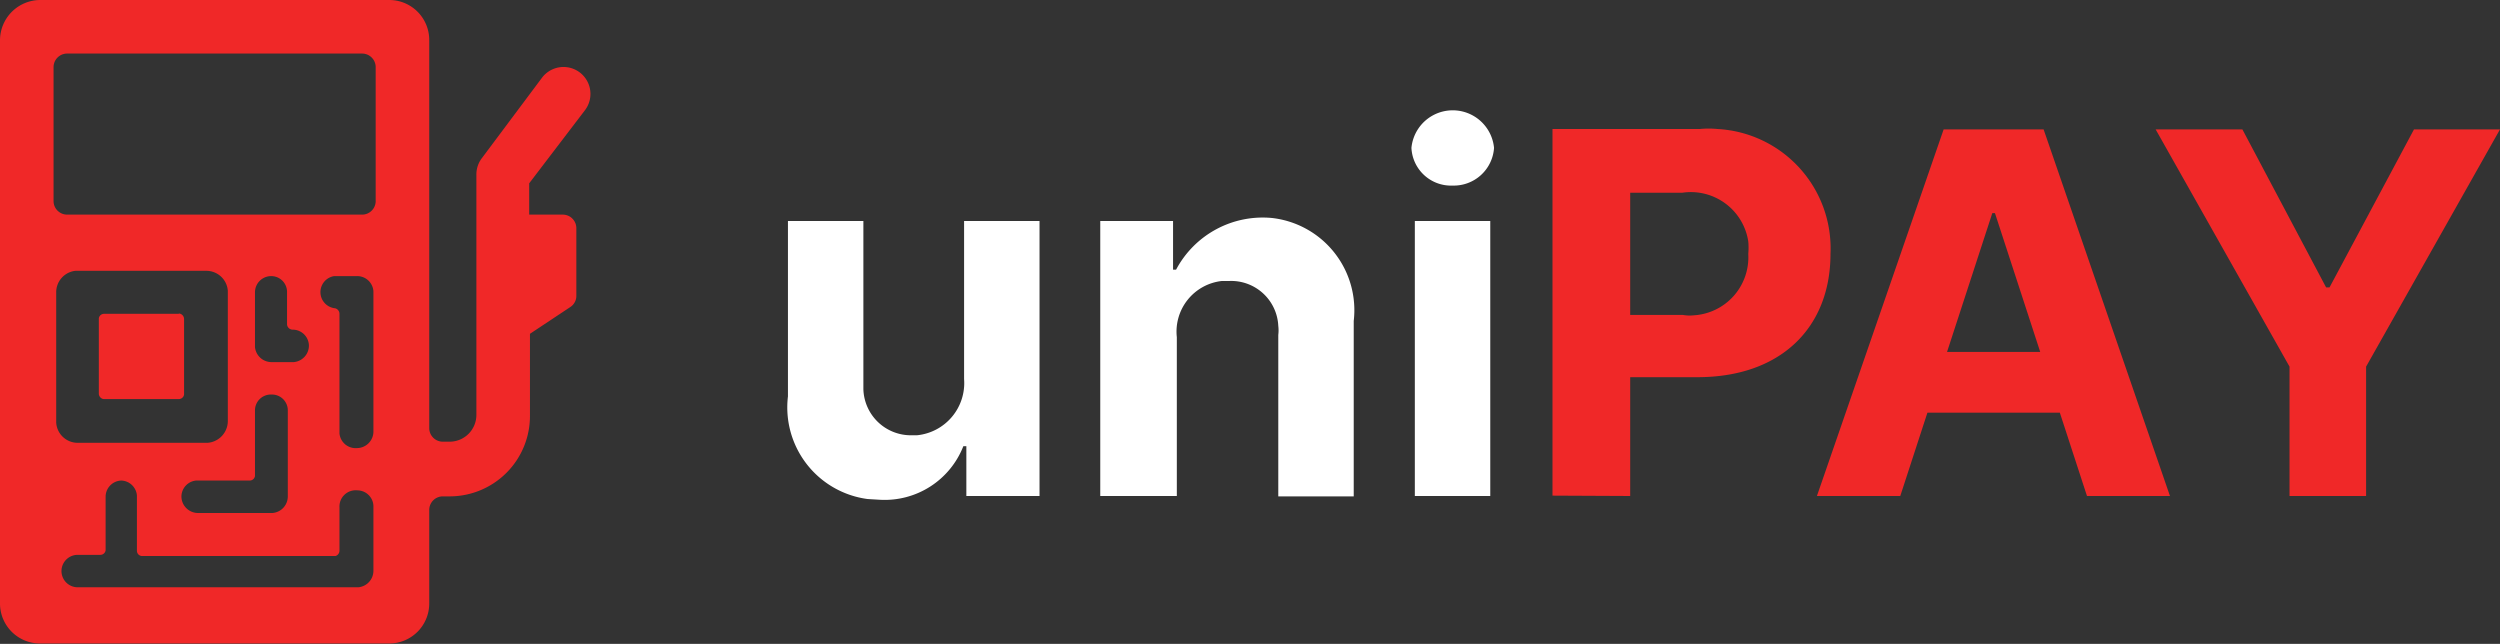 <?xml version="1.0" encoding="UTF-8" standalone="no"?>
<svg
   xmlns:dc="http://purl.org/dc/elements/1.1/"
   xmlns:cc="http://creativecommons.org/ns#"
   xmlns:rdf="http://www.w3.org/1999/02/22-rdf-syntax-ns#"
   xmlns:svg="http://www.w3.org/2000/svg"
   xmlns="http://www.w3.org/2000/svg"
   xmlns:sodipodi="http://sodipodi.sourceforge.net/DTD/sodipodi-0.dtd"
   xmlns:inkscape="http://www.inkscape.org/namespaces/inkscape"
   inkscape:version="1.0 (4035a4fb49, 2020-05-01)"
   sodipodi:docname="logo.svg"
   version="1.1"
   viewBox="0 0 66.28 17.07"
   data-name="Layer 1"
   id="Layer_1">
  <rect x="0" y="0" width="66.28" height="17.07" fill="#333333" stroke="none"/>
  <sodipodi:namedview
     inkscape:current-layer="Layer_1"
     inkscape:window-maximized="1"
     inkscape:window-y="-8"
     inkscape:window-x="-8"
     inkscape:cy="8.5349998"
     inkscape:cx="33.139999"
     inkscape:zoom="15.826796"
     showgrid="false"
     id="namedview11"
     inkscape:window-height="1027"
     inkscape:window-width="1920"
     inkscape:pageshadow="2"
     inkscape:pageopacity="0"
     guidetolerance="10"
     gridtolerance="10"
     objecttolerance="10"
     borderopacity="1"
     bordercolor="#666666"
     pagecolor="#ffffff" />
  <defs
     id="defs4">
    <style
       id="style2">.cls-1{fill:#f02828;}.cls-2{fill:#272a2c;}</style>
  </defs>
  <path
     d="M15.51,2.92a.71.71,0,0,0-1.14-.86h0L12.77,4.2a.71.71,0,0,0-.14.43V11a.71.71,0,0,1-.71.71h-.18a.36.36,0,0,1-.36-.36V1.07A1.06,1.06,0,0,0,10.32,0H1.07A1.07,1.07,0,0,0,0,1.07H0V16a1.06,1.06,0,0,0,1.07,1.06h9.25A1.06,1.06,0,0,0,11.38,16V13.52a.36.36,0,0,1,.36-.36h.18A2.13,2.13,0,0,0,14.05,11V8.85l0,0,1.07-.71a.35.35,0,0,0,.16-.3V6.05a.36.36,0,0,0-.36-.36h-.89V4.86ZM3.2,12.74a.43.43,0,0,1,.43.4V14.6a.14.14,0,0,0,.12.14H8.9A.15.15,0,0,0,9,14.61V13.45A.43.43,0,0,1,9.47,13a.43.43,0,0,1,.43.4v1.74a.44.44,0,0,1-.4.43H2.06a.43.43,0,0,1,0-.86h.6a.14.14,0,0,0,.14-.12V13.17a.43.43,0,0,1,.43-.43h0Zm4-2.28a.42.42,0,0,1,.43.4v2.31a.44.44,0,0,1-.4.43h-2a.44.44,0,0,1-.42-.44.43.43,0,0,1,.39-.42H6.62a.14.14,0,0,0,.14-.12V10.88a.42.42,0,0,1,.43-.42ZM9.47,7.32a.43.43,0,0,1,.43.4v3.74a.44.44,0,0,1-.44.42A.43.43,0,0,1,9,11.49V8.32a.15.15,0,0,0-.14-.15h0a.43.43,0,0,1,0-.85Zm-4-.14a.57.57,0,0,1,.57.53v3.46a.58.58,0,0,1-.54.57H2.06a.57.57,0,0,1-.57-.54V7.75A.57.57,0,0,1,2,7.18ZM4.76,8.32h-2a.14.14,0,0,0-.14.12v2a.15.15,0,0,0,.12.14h2a.14.14,0,0,0,.14-.12v-2a.15.15,0,0,0-.15-.15Zm2.43-1a.42.42,0,0,1,.42.4V8.6a.15.15,0,0,0,.15.14.43.43,0,0,1,.43.43.44.44,0,0,1-.4.43h-.6a.44.44,0,0,1-.43-.4V7.75a.43.43,0,0,1,.43-.43ZM9.6,1.42a.36.36,0,0,1,.36.36h0V5.34a.36.36,0,0,1-.36.35H1.78a.36.36,0,0,1-.36-.35h0V1.78a.36.36,0,0,1,.36-.36Z"
     class="cls-1"
     data-name="Path 28"
     id="Path_28" />
  <g
     data-name="Group 20"
     id="Group_20">
    <path
       style="fill:#ffffff"
       d="m 23.33,13.25 a 2.24,2.24 0 0 0 2.21,-1.42 h 0.08 v 1.32 h 1.94 V 5.86 h -2 v 4.19 a 1.39,1.39 0 0 1 -1.25,1.49 h -0.14 a 1.26,1.26 0 0 1 -1.28,-1.22 c 0,-0.06 0,-0.12 0,-0.18 V 5.86 h -2 v 4.65 A 2.45,2.45 0 0 0 23,13.23 Z m 7.87,-0.1 V 8.94 a 1.35,1.35 0 0 1 1.19,-1.49 h 0.19 a 1.25,1.25 0 0 1 1.31,1.19 1,1 0 0 1 0,0.24 v 4.28 h 2 V 8.51 A 2.46,2.46 0 0 0 33.73,5.78 2.6,2.6 0 0 0 31.18,7.15 H 31.1 V 5.86 h -1.93 v 7.29 z m 7.31,-8.23 a 1.07,1.07 0 0 0 1.1,-1 1.1,1.1 0 0 0 -2.19,0 1.05,1.05 0 0 0 1.09,1 z m 1,8.23 V 5.86 h -2 v 7.29 z"
       class="cls-2"
       data-name="Path 29"
       id="Path_29" />
    <path
       d="M 43.22,13.15 V 10 H 45 c 2.23,0 3.53,-1.33 3.53,-3.27 a 3.17,3.17 0 0 0 -3,-3.31 2.36,2.36 0 0 0 -0.46,0 h -3.91 v 9.72 z m 1.4,-4.8 h -1.4 V 5.11 h 1.38 a 1.54,1.54 0 0 1 1.75,1.29 1.83,1.83 0 0 1 0,0.33 1.54,1.54 0 0 1 -1.45,1.63 1,1 0 0 1 -0.28,-0.01 z m 5.76,4.8 0.72,-2.21 h 3.51 l 0.72,2.21 h 2.2 L 54.18,3.43 h -2.65 l -3.36,9.72 z m 3.71,-3.82 h -2.47 l 1.2,-3.68 h 0.07 z m 8.64,3.82 V 9.72 L 66.28,3.43 H 64 L 61.76,7.62 H 61.67 L 59.45,3.43 h -2.3 l 3.55,6.29 v 3.43 h 2 z"
       class="cls-1"
       data-name="Path 30"
       id="Path_30" />
  </g>
</svg>
